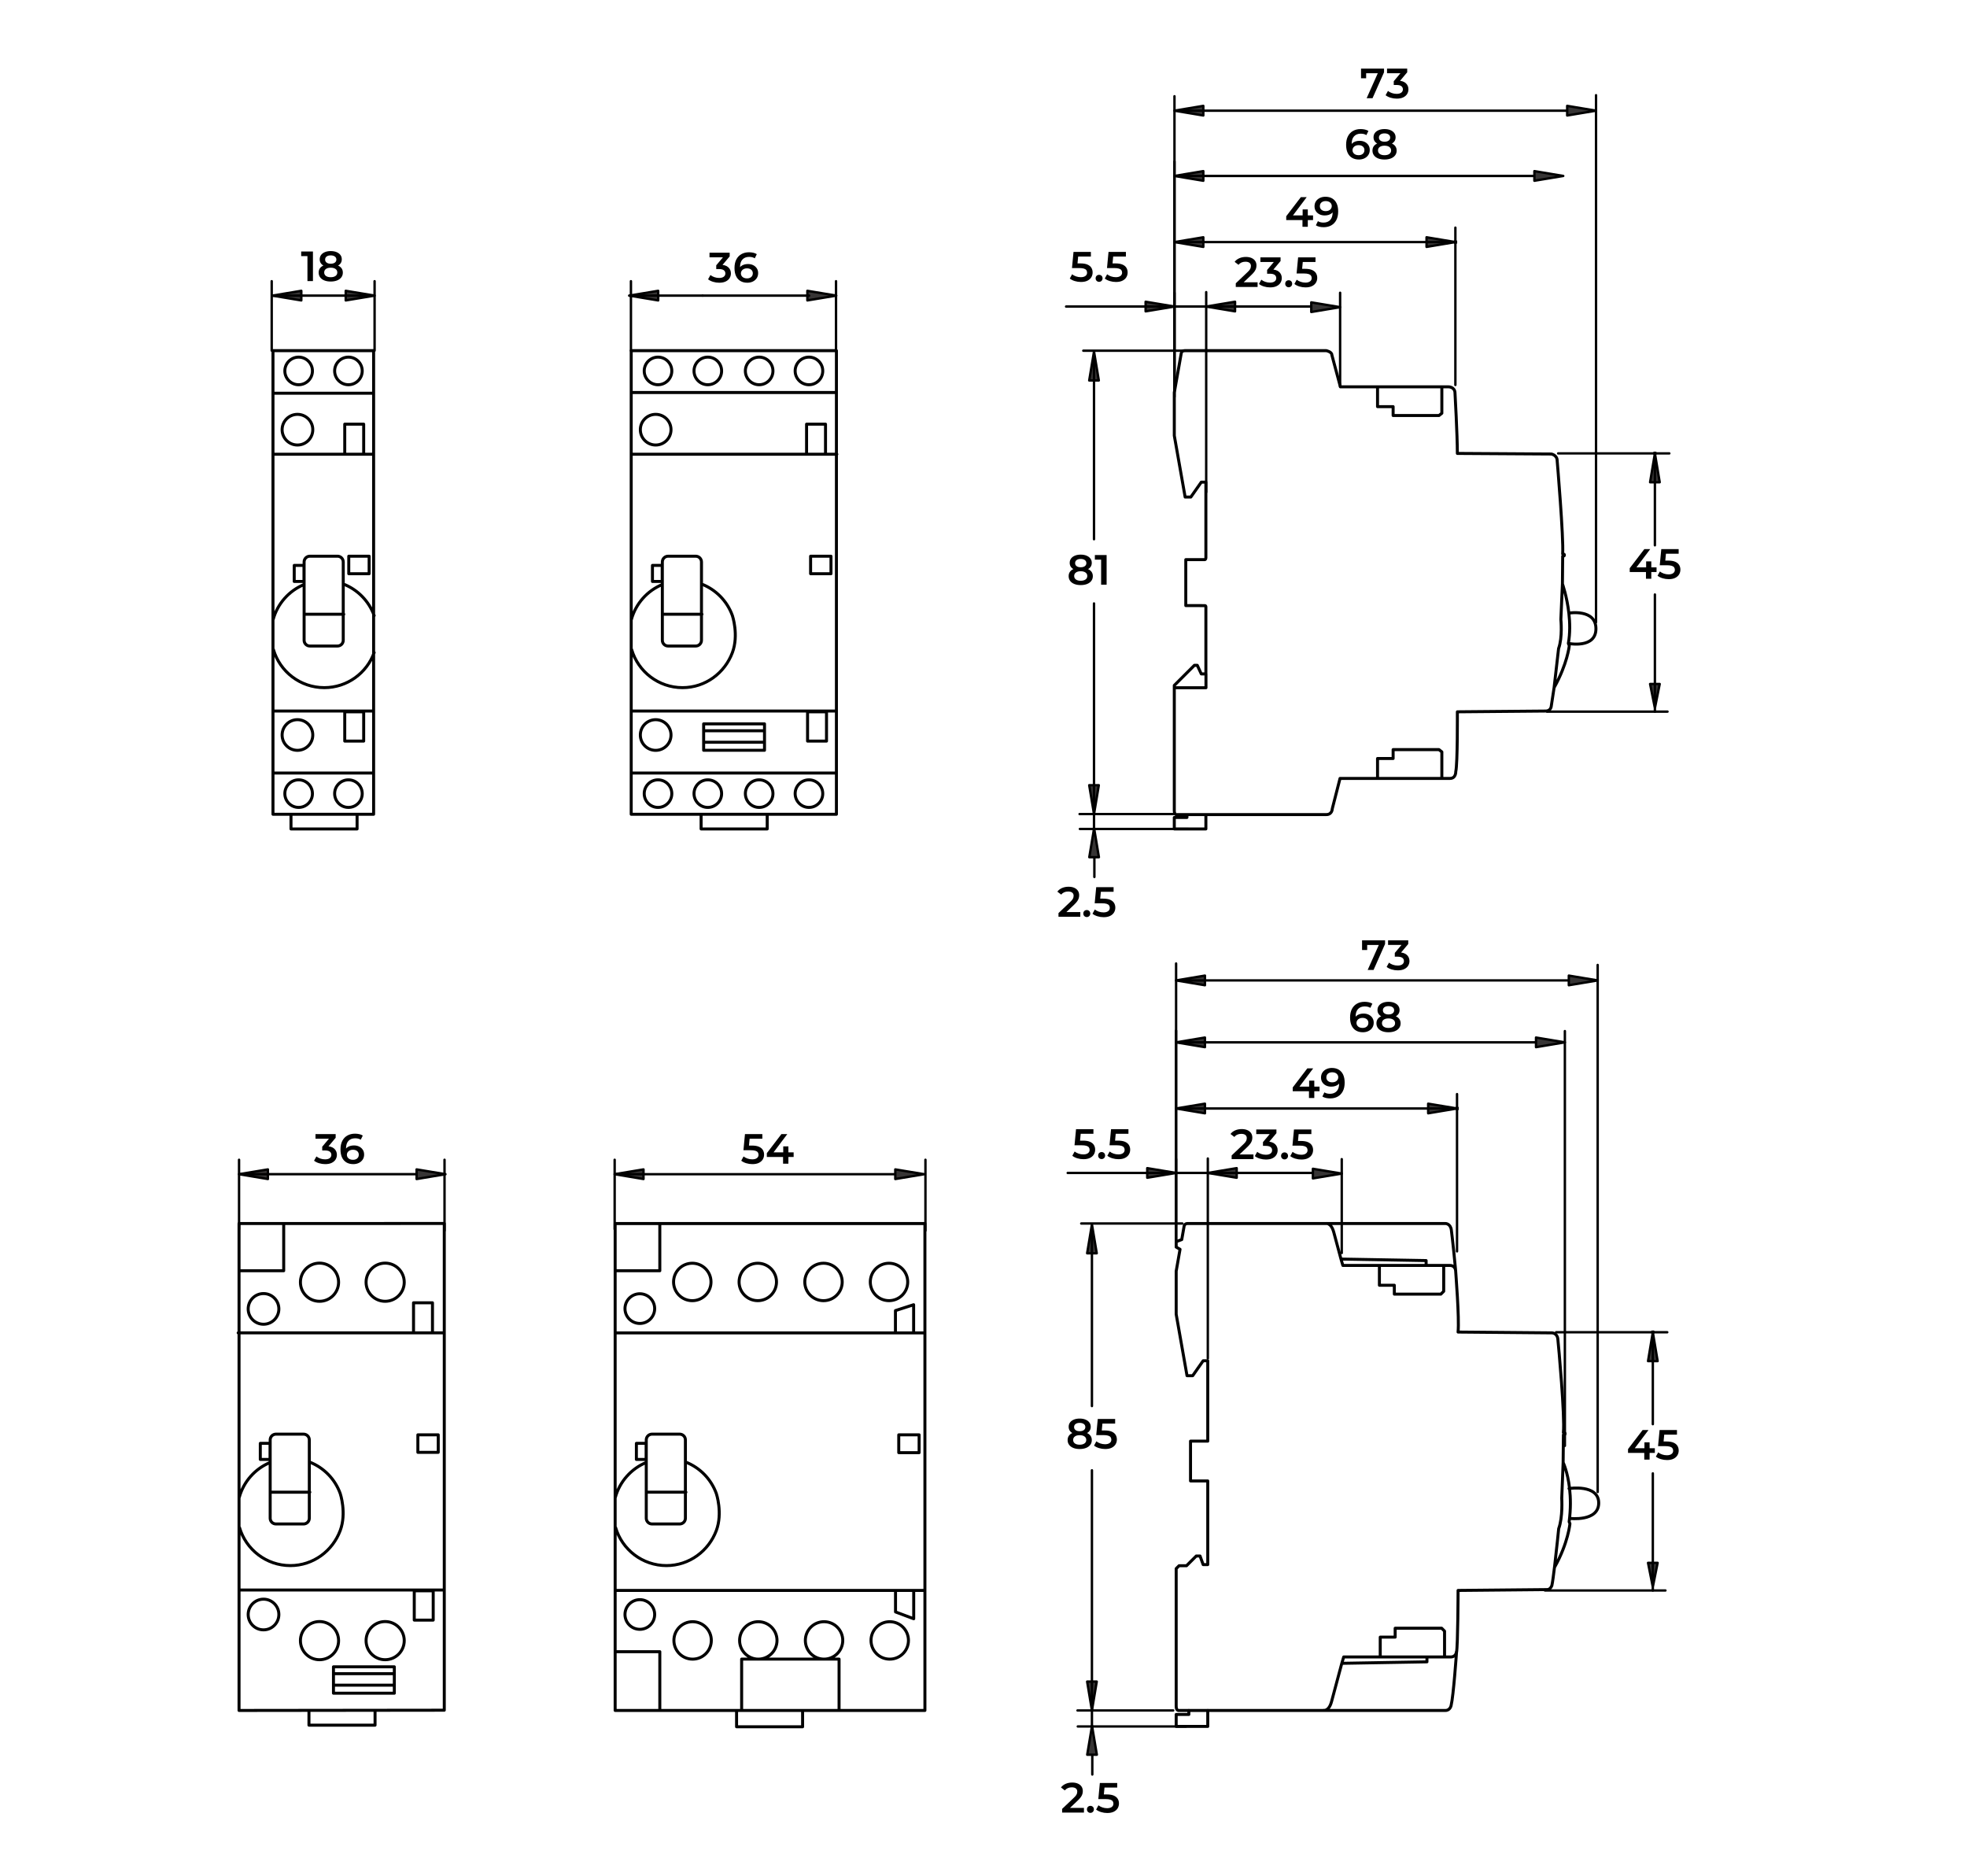 <svg width="755" height="720" viewBox="0 0 755 720" fill="none" xmlns="http://www.w3.org/2000/svg">
<g clip-path="url(#clip0_1277_6696)">
<path d="M91.755 450.629H163.412M170.624 472.279V445.094M91.755 471.754V445.094" stroke="black" stroke-width="0.92" stroke-linecap="round" stroke-linejoin="round"/>
<path d="M91.755 450.634L102.825 448.793V452.48L91.755 450.634Z" fill="#373535"/>
<path d="M91.755 450.634H102.825M91.755 450.634L102.825 448.793V452.48L91.755 450.634Z" stroke="black" stroke-width="0.92" stroke-linecap="round" stroke-linejoin="round"/>
<path d="M170.98 450.634L159.907 452.48V448.793L170.98 450.634Z" fill="#373535"/>
<path d="M170.98 450.634L159.907 452.48V448.793L170.98 450.634Z" stroke="black" stroke-width="0.92" stroke-linecap="round" stroke-linejoin="round"/>
<path d="M108.893 469.563V487.682H91.754M170.527 610.218H91.751M91.413 511.526H170.342M103.703 572.672H118.923M118.726 561.068C124.235 563.18 128.59 567.62 130.589 573.182C130.589 573.182 133.116 580.633 130.589 587.385C127.667 595.188 120.265 600.842 111.448 600.842C102.213 600.842 94.411 594.68 91.933 586.246M91.837 574.664C93.509 568.572 97.942 563.635 103.703 561.253M127.997 642.33H151.355M127.997 646.732H151.355M118.588 656.453V662.084H143.958V656.453M129.96 492.089C129.96 496.129 126.681 499.408 122.636 499.408C118.59 499.408 115.312 496.129 115.312 492.089C115.312 488.044 118.59 484.76 122.636 484.76C126.681 484.76 129.96 488.044 129.96 492.089ZM155.161 492.089C155.161 496.129 151.88 499.408 147.837 499.408C143.792 499.408 140.513 496.129 140.513 492.089C140.513 488.044 143.792 484.76 147.837 484.76C151.88 484.76 155.161 488.044 155.161 492.089ZM129.96 629.637C129.96 633.688 126.681 636.964 122.636 636.964C118.59 636.964 115.312 633.688 115.312 629.637C115.312 625.594 118.59 622.318 122.636 622.318C126.681 622.318 129.96 625.594 129.96 629.637ZM155.161 629.637C155.161 633.688 151.88 636.964 147.837 636.964C143.792 636.964 140.513 633.688 140.513 629.637C140.513 625.594 143.792 622.318 147.837 622.318C151.88 622.318 155.161 625.594 155.161 629.637ZM166.279 621.759H159.007V610.519H166.279V621.759ZM107.036 619.614C107.036 622.861 104.4 625.5 101.15 625.5C97.897 625.5 95.261 622.861 95.261 619.614C95.261 616.362 97.897 613.725 101.15 613.725C104.4 613.725 107.036 616.362 107.036 619.614ZM107.036 502.333C107.036 505.585 104.4 508.217 101.15 508.217C97.897 508.217 95.261 505.585 95.261 502.333C95.261 499.083 97.897 496.447 101.15 496.447C104.4 496.447 107.036 499.083 107.036 502.333ZM165.998 499.977H158.726V511.526H165.998V499.977ZM168.213 557.376H160.392V550.656H168.213V557.376ZM103.651 560.093H99.91V553.924H103.651V560.093ZM118.726 582.661C118.726 583.88 117.738 584.868 116.523 584.868H105.908C104.688 584.868 103.703 583.88 103.703 582.661V552.603C103.703 551.389 104.688 550.396 105.908 550.396H116.523C117.738 550.396 118.726 551.389 118.726 552.603V582.661ZM151.355 649.818H127.997V639.686H151.355V649.818ZM170.527 469.545L91.751 469.563V656.435L170.527 656.341V469.545Z" stroke="black" stroke-width="1.149" stroke-linecap="round" stroke-linejoin="round"/>
<path d="M462.498 376.264H611.257M613.241 572.591V370.328" stroke="black" stroke-width="0.92" stroke-linecap="round" stroke-linejoin="round"/>
<path d="M451.424 376.265L462.497 374.414V378.111L451.424 376.265Z" fill="#373535"/>
<path d="M451.424 376.265H462.497M451.424 376.265L462.497 374.414V378.111L451.424 376.265Z" stroke="black" stroke-width="0.92" stroke-linecap="round" stroke-linejoin="round"/>
<path d="M613.24 376.265L602.162 378.111V374.414L613.24 376.265Z" fill="#373535"/>
<path d="M451.425 450.148H504.183M515.009 480.877V444.857M451.417 476.382V444.857M613.241 376.265L602.162 378.111V374.414L613.241 376.265Z" stroke="black" stroke-width="0.92" stroke-linecap="round" stroke-linejoin="round"/>
<path d="M515.009 450.392L503.933 452.237V448.551L515.009 450.392Z" fill="#373535"/>
<path d="M440.351 450.15H409.82M463.602 521.362V444.609M515.009 450.392L503.933 452.238V448.551L515.009 450.392Z" stroke="black" stroke-width="0.92" stroke-linecap="round" stroke-linejoin="round"/>
<path d="M463.604 450.149L474.679 448.309V451.99L463.604 450.149Z" fill="#373535"/>
<path d="M463.604 450.149H474.679M463.604 450.149L474.679 448.309V451.99L463.604 450.149Z" stroke="black" stroke-width="0.92" stroke-linecap="round" stroke-linejoin="round"/>
<path d="M451.424 450.149L440.351 451.99V448.309L451.424 450.149Z" fill="#373535"/>
<path d="M419.12 564.269V669.986M419.12 480.982V539.619M451.424 450.149H440.351M451.424 450.149L440.351 451.99V448.309L451.424 450.149Z" stroke="black" stroke-width="0.92" stroke-linecap="round" stroke-linejoin="round"/>
<path d="M419.12 469.902L420.966 480.981H417.282L419.12 469.902Z" fill="#373535"/>
<path d="M419.12 469.902V480.981M419.12 469.902L420.966 480.981H417.282L419.12 469.902Z" stroke="black" stroke-width="0.92" stroke-linecap="round" stroke-linejoin="round"/>
<path d="M419.12 656.433L417.282 645.359H420.966L419.12 656.433Z" fill="#373535"/>
<path d="M419.26 673.418V681.015M419.12 656.433V645.359M419.12 656.433L417.282 645.359H420.966L419.12 656.433Z" stroke="black" stroke-width="0.92" stroke-linecap="round" stroke-linejoin="round"/>
<path d="M419.16 662.344L421.006 673.417H417.312L419.16 662.344Z" fill="#373535"/>
<path d="M462.491 425.411H548.18M600.65 554.888V395.701M559.254 480.246V419.881M453.833 469.555H415.008M419.16 662.344L421.006 673.418H417.312L419.16 662.344Z" stroke="black" stroke-width="0.92" stroke-linecap="round" stroke-linejoin="round"/>
<path d="M451.424 425.411L462.497 423.57V427.257L451.424 425.411Z" fill="#373535"/>
<path d="M451.424 425.411H462.497M451.424 425.411L462.497 423.57V427.257L451.424 425.411Z" stroke="black" stroke-width="0.92" stroke-linecap="round" stroke-linejoin="round"/>
<path d="M559.252 425.411L548.182 427.257V423.57L559.252 425.411Z" fill="#373535"/>
<path d="M462.492 400.029H598.678M451.424 475.89V369.766M559.499 425.657L559.002 425.168M559.499 425.168L559.002 425.657M559.252 425.41H548.181M559.252 425.41L548.181 427.256V423.569L559.252 425.41Z" stroke="black" stroke-width="0.92" stroke-linecap="round" stroke-linejoin="round"/>
<path d="M451.424 400.03L462.497 398.184V401.876L451.424 400.03Z" fill="#373535"/>
<path d="M451.424 400.03H462.497M451.424 400.03L462.497 398.184V401.875L451.424 400.03Z" stroke="black" stroke-width="0.92" stroke-linecap="round" stroke-linejoin="round"/>
<path d="M600.649 400.03L589.573 401.876V398.184L600.649 400.03Z" fill="#373535"/>
<path d="M634.41 603.382V565.451M634.41 546.568V522.367M592.992 610.391H639.251M450.31 656.436H413.585M451.423 476.382V395.539M600.649 400.029L589.573 401.875V398.183L600.649 400.029Z" stroke="black" stroke-width="0.92" stroke-linecap="round" stroke-linejoin="round"/>
<path d="M634.408 609.034L632.57 599.789H636.252L634.408 609.034Z" fill="#373535"/>
<path d="M634.408 610.397V600.015M634.408 609.034L632.57 599.789H636.252L634.408 609.034Z" stroke="black" stroke-width="0.92" stroke-linecap="round" stroke-linejoin="round"/>
<path d="M634.408 511.289L636.252 522.367H632.57L634.408 511.289Z" fill="#373535"/>
<path d="M455.236 662.58H413.691M597.276 511.288H639.947M235.927 471.748V445.094M355.216 472.274V445.094M235.927 450.634H345.726M634.162 511.049L634.656 511.535M634.162 511.535L634.656 511.049M634.409 511.288V522.367M634.409 511.288L636.252 522.367H632.571L634.409 511.288Z" stroke="black" stroke-width="0.92" stroke-linecap="round" stroke-linejoin="round"/>
<path d="M235.926 450.634L246.997 448.793V452.48L235.926 450.634Z" fill="#373535"/>
<path d="M235.926 450.634H246.997M235.926 450.634L246.997 448.793V452.48L235.926 450.634Z" stroke="black" stroke-width="0.92" stroke-linecap="round" stroke-linejoin="round"/>
<path d="M354.715 450.634L343.642 452.48V448.793L354.715 450.634Z" fill="#373535"/>
<path d="M354.715 450.634L343.642 452.48V448.793L354.715 450.634Z" stroke="black" stroke-width="0.92" stroke-linecap="round" stroke-linejoin="round"/>
<path d="M508.91 469.562C508.91 469.562 510.922 469.055 511.967 472.981C513.025 476.905 514.715 483.204 514.715 483.204M514.715 483.204L547.394 483.779V485.651M514.715 483.204L515.435 485.651H556.528C556.528 485.651 558.483 485.524 558.727 487.684M529.462 485.651V493.253H535.192V496.667H553.044L554.144 495.567V485.651M558.727 487.684C558.727 487.146 557.438 474.635 557.079 472.079C556.73 469.523 554.809 469.562 554.809 469.562H455.798C454.737 469.562 454.521 470.47 454.521 470.47L453.596 475.724L451.458 476.507V478.6L452.938 479.455L451.458 487.856V504.378L455.616 527.957H457.8L461.811 522.235H463.577V553.081H456.962V568.348H463.577V600.46H461.811L460.613 597.155H459.167L455.421 600.899H452.561L451.458 602.001V654.731C451.458 656.735 452.561 656.434 452.561 656.434H554.809C556.642 656.434 556.99 654.52 556.99 654.52C557.903 650.883 559.044 634.313 559.044 634.313C559.611 631.391 559.655 610.373 559.655 610.373C559.655 610.373 592.568 610.051 593.858 610.051C595.155 610.051 595.662 608.475 595.662 608.475C595.935 607.279 596.33 604.318 596.731 600.943C597.492 594.545 598.275 586.685 598.275 586.685C599.91 582.223 599.45 575.011 599.45 575.011L599.983 561.257M558.727 487.684C558.727 488.217 560.188 505.881 559.655 511.214L595.727 511.526C595.727 511.526 597.677 511.57 597.942 513.827C598.202 516.086 600.719 543.924 600.079 549.779C600.079 549.779 600.74 549.747 600.74 550.215C600.74 550.683 600.087 550.655 600.087 550.655L599.983 561.257M508.054 656.384C508.054 656.384 510.061 656.902 511.109 652.976C512.167 649.053 515.03 638.343 515.03 638.343M515.03 638.343L547.711 637.774V635.899M515.03 638.343L515.763 635.899H556.845C556.845 635.899 558.8 636.029 559.039 633.869M529.782 635.899V628.295H535.51V624.878H553.366L554.466 625.986V635.899M602.232 571.265C602.232 571.265 613.636 569.481 613.636 576.813C613.636 584.137 602.44 582.723 602.44 582.723M599.983 561.257C599.983 561.257 601.72 564.866 602.451 571.226M602.451 571.231C602.854 574.715 602.947 579.026 602.289 584.028L602.594 584.74C602.594 584.74 601.915 592.166 596.801 601.292M248.059 572.671H263.279M263.082 561.068C268.588 563.179 272.943 567.622 274.948 573.183C274.948 573.183 277.472 580.632 274.948 587.384C272.025 595.189 264.623 600.842 255.807 600.842C246.572 600.842 238.764 594.682 236.294 586.248M236.19 574.663C237.867 568.574 242.3 563.634 248.059 561.255M456.315 656.392V657.976H451.458V662.565H463.577V656.392M284.664 655.927V636.724H322.061V656.434M308.061 656.431V662.705H282.722V656.431M236.112 633.882H253.259V656.431M350.713 610.373V621.241L343.732 618.625V610.373M343.701 511.505V502.974L350.682 500.725V511.505M236.112 511.531H355.013M236.112 610.373H355.013M253.259 469.568V487.684H236.112M248.007 560.095H244.266V553.926H248.007V560.095ZM263.082 582.66C263.082 583.882 262.096 584.868 260.882 584.868H250.264C249.044 584.868 248.059 583.882 248.059 582.66V552.605C248.059 551.388 249.044 550.395 250.264 550.395H260.882C262.096 550.395 263.082 551.388 263.082 552.605V582.66ZM352.79 557.495H344.972V550.66H352.79V557.495ZM251.283 619.608C251.283 616.462 248.732 613.912 245.589 613.912C242.441 613.912 239.89 616.462 239.89 619.608C239.89 622.757 242.441 625.299 245.589 625.299C248.732 625.299 251.283 622.757 251.283 619.608ZM323.476 629.556C323.476 625.588 320.26 622.372 316.297 622.372C312.327 622.372 309.119 625.588 309.119 629.556C309.119 633.52 312.327 636.737 316.297 636.737C320.26 636.737 323.476 633.52 323.476 629.556ZM298.241 629.556C298.241 625.588 295.032 622.372 291.062 622.372C287.103 622.372 283.884 625.588 283.884 629.556C283.884 633.52 287.103 636.737 291.062 636.737C295.032 636.737 298.241 633.52 298.241 629.556ZM348.695 629.556C348.695 625.588 345.474 622.372 341.504 622.372C337.547 622.372 334.326 625.588 334.326 629.556C334.326 633.528 337.547 636.742 341.504 636.742C345.474 636.742 348.695 633.528 348.695 629.556ZM273.029 629.556C273.029 625.588 269.81 622.372 265.848 622.372C261.878 622.372 258.667 625.588 258.667 629.556C258.667 633.528 261.878 636.742 265.848 636.742C269.81 636.742 273.029 633.528 273.029 629.556ZM348.409 491.987C348.409 488.017 345.196 484.806 341.226 484.806C337.263 484.806 334.052 488.017 334.052 491.987C334.052 495.949 337.263 499.163 341.226 499.163C345.196 499.163 348.409 495.949 348.409 491.987ZM323.268 491.987C323.268 488.017 320.049 484.801 316.087 484.801C312.119 484.801 308.906 488.017 308.906 491.987C308.906 495.954 312.119 499.171 316.087 499.171C320.049 499.171 323.268 495.954 323.268 491.987ZM298.043 491.987C298.043 488.017 294.827 484.806 290.859 484.806C286.897 484.806 283.684 488.017 283.684 491.987C283.684 495.949 286.897 499.163 290.859 499.163C294.827 499.163 298.043 495.949 298.043 491.987ZM272.909 491.987C272.909 488.017 269.686 484.801 265.721 484.801C261.75 484.801 258.537 488.017 258.537 491.987C258.537 495.954 261.75 499.171 265.721 499.171C269.686 499.171 272.909 495.954 272.909 491.987ZM251.283 502.215C251.283 505.361 248.732 507.909 245.589 507.909C242.441 507.909 239.89 505.361 239.89 502.215C239.89 499.069 242.441 496.519 245.589 496.519C248.732 496.519 251.283 499.069 251.283 502.215ZM355.013 656.434H236.115V469.57H355.013V656.434Z" stroke="black" stroke-width="1.149" stroke-linecap="round" stroke-linejoin="round"/>
<path d="M124.814 446.768C124.013 446.768 123.231 446.651 122.468 446.419C121.705 446.187 121.064 445.864 120.544 445.453L121.454 443.813C121.865 444.149 122.363 444.42 122.947 444.625C123.531 444.831 124.143 444.934 124.781 444.934C125.539 444.934 126.129 444.779 126.551 444.471C126.973 444.162 127.184 443.743 127.184 443.213C127.184 442.693 126.989 442.282 126.6 441.979C126.21 441.676 125.582 441.524 124.716 441.524H123.678V440.08L126.924 436.217L127.2 437.012H121.097V435.242H128.84V436.654L125.593 440.519L124.489 439.869H125.122C126.519 439.869 127.565 440.18 128.263 440.802C128.961 441.425 129.311 442.223 129.311 443.196C129.311 443.835 129.148 444.425 128.823 444.966C128.499 445.507 128.003 445.942 127.338 446.272C126.672 446.603 125.831 446.768 124.814 446.768Z" fill="black"/>
<path d="M135.608 446.768C134.58 446.768 133.698 446.549 132.962 446.11C132.227 445.672 131.664 445.036 131.274 444.203C130.885 443.37 130.69 442.342 130.69 441.119C130.69 439.82 130.925 438.722 131.396 437.823C131.867 436.925 132.521 436.243 133.36 435.778C134.199 435.312 135.165 435.08 136.258 435.08C136.831 435.08 137.38 435.14 137.905 435.259C138.43 435.378 138.876 435.562 139.245 435.811L138.465 437.401C138.151 437.196 137.813 437.053 137.451 436.971C137.088 436.89 136.707 436.85 136.307 436.85C135.235 436.85 134.385 437.18 133.758 437.84C133.13 438.5 132.816 439.474 132.816 440.762C132.816 440.967 132.822 441.208 132.833 441.484C132.843 441.76 132.881 442.039 132.946 442.32L132.297 441.605C132.492 441.162 132.76 440.791 133.101 440.494C133.441 440.196 133.847 439.972 134.318 439.82C134.789 439.669 135.3 439.593 135.852 439.593C136.599 439.593 137.264 439.736 137.849 440.023C138.433 440.31 138.898 440.716 139.245 441.24C139.591 441.766 139.764 442.38 139.764 443.083C139.764 443.83 139.58 444.479 139.212 445.031C138.844 445.583 138.346 446.011 137.719 446.313C137.091 446.616 136.388 446.768 135.608 446.768ZM135.495 445.112C135.928 445.112 136.312 445.033 136.647 444.877C136.983 444.72 137.245 444.495 137.435 444.203C137.624 443.911 137.719 443.57 137.719 443.181C137.719 442.585 137.513 442.114 137.102 441.768C136.69 441.422 136.139 441.249 135.446 441.249C134.992 441.249 134.594 441.332 134.253 441.5C133.912 441.668 133.642 441.897 133.441 442.19C133.241 442.482 133.141 442.817 133.141 443.196C133.141 443.543 133.233 443.862 133.417 444.154C133.601 444.446 133.869 444.68 134.221 444.853C134.572 445.025 134.997 445.112 135.495 445.112Z" fill="black"/>
<path d="M524.963 372.236L529.654 361.718L530.206 362.659H523.762L524.769 361.636V364.591H522.804V360.873H531.635V362.285L527.22 372.236H524.963Z" fill="black"/>
<path d="M536.504 372.398C535.703 372.398 534.922 372.282 534.158 372.05C533.396 371.817 532.755 371.495 532.235 371.084L533.144 369.444C533.556 369.78 534.053 370.051 534.638 370.256C535.222 370.462 535.833 370.564 536.472 370.564C537.229 370.564 537.819 370.41 538.241 370.102C538.663 369.793 538.874 369.374 538.874 368.844C538.874 368.324 538.68 367.913 538.29 367.61C537.9 367.307 537.272 367.155 536.407 367.155H535.368V365.711L538.614 361.848L538.891 362.643H532.787V360.873H540.53V362.285L537.283 366.149L536.18 365.5H536.812C538.209 365.5 539.256 365.811 539.954 366.433C540.651 367.056 541.001 367.854 541.001 368.827C541.001 369.466 540.839 370.056 540.514 370.597C540.189 371.138 539.694 371.573 539.028 371.903C538.363 372.233 537.521 372.398 536.504 372.398Z" fill="black"/>
<path d="M472.745 444.842V443.43L477.258 439.144C477.637 438.787 477.918 438.473 478.102 438.202C478.286 437.932 478.407 437.681 478.467 437.447C478.526 437.215 478.557 436.996 478.557 436.79C478.557 436.271 478.378 435.868 478.021 435.581C477.663 435.294 477.139 435.15 476.446 435.15C475.895 435.15 475.394 435.248 474.944 435.442C474.495 435.638 474.108 435.936 473.784 436.336L472.307 435.199C472.75 434.604 473.348 434.142 474.101 433.812C474.853 433.481 475.693 433.316 476.625 433.316C477.447 433.316 478.164 433.449 478.775 433.714C479.387 433.979 479.857 434.355 480.188 434.842C480.518 435.329 480.683 435.908 480.683 436.579C480.683 436.947 480.634 437.312 480.537 437.675C480.439 438.038 480.255 438.419 479.984 438.819C479.714 439.22 479.319 439.669 478.8 440.167L474.92 443.852L474.481 443.057H481.121V444.842H472.745Z" fill="black"/>
<path d="M485.909 445.004C485.108 445.004 484.327 444.888 483.563 444.655C482.801 444.423 482.16 444.101 481.641 443.689L482.549 442.05C482.961 442.386 483.458 442.656 484.043 442.861C484.627 443.067 485.238 443.17 485.877 443.17C486.635 443.17 487.225 443.016 487.646 442.707C488.068 442.398 488.279 441.979 488.279 441.449C488.279 440.93 488.085 440.519 487.695 440.216C487.306 439.912 486.678 439.761 485.812 439.761H484.773V438.316L488.02 434.453L488.296 435.248H482.192V433.479H489.936V434.891L486.688 438.755L485.585 438.105H486.218C487.614 438.105 488.661 438.416 489.359 439.038C490.057 439.661 490.406 440.459 490.406 441.433C490.406 442.071 490.244 442.661 489.919 443.202C489.595 443.743 489.1 444.179 488.434 444.509C487.769 444.839 486.927 445.004 485.909 445.004Z" fill="black"/>
<path d="M493.052 444.956C492.684 444.956 492.37 444.829 492.11 444.575C491.851 444.32 491.721 443.999 491.721 443.609C491.721 443.198 491.851 442.87 492.11 442.627C492.37 442.384 492.684 442.262 493.052 442.262C493.42 442.262 493.733 442.384 493.993 442.627C494.253 442.87 494.383 443.198 494.383 443.609C494.383 443.999 494.253 444.32 493.993 444.575C493.733 444.829 493.42 444.956 493.052 444.956Z" fill="black"/>
<path d="M499.513 445.004C498.712 445.004 497.93 444.888 497.167 444.655C496.404 444.423 495.763 444.101 495.243 443.689L496.136 442.05C496.547 442.386 497.048 442.656 497.638 442.861C498.228 443.067 498.842 443.17 499.48 443.17C500.227 443.17 500.813 443.013 501.241 442.699C501.669 442.386 501.883 441.963 501.883 441.433C501.883 441.076 501.793 440.762 501.614 440.491C501.437 440.221 501.122 440.016 500.673 439.874C500.224 439.734 499.61 439.663 498.831 439.663H496.087L496.672 433.479H503.344V435.248H497.451L498.555 434.241L498.116 438.868L497.013 437.878H499.302C500.427 437.878 501.333 438.026 502.021 438.324C502.708 438.622 503.211 439.033 503.53 439.558C503.85 440.083 504.009 440.681 504.009 441.352C504.009 442.012 503.847 442.618 503.522 443.17C503.197 443.722 502.702 444.166 502.037 444.501C501.371 444.837 500.529 445.004 499.513 445.004Z" fill="black"/>
<path d="M415.862 444.875C415.062 444.875 414.279 444.759 413.517 444.526C412.754 444.294 412.112 443.972 411.593 443.561L412.485 441.921C412.896 442.257 413.397 442.527 413.987 442.732C414.577 442.938 415.191 443.041 415.83 443.041C416.576 443.041 417.163 442.884 417.591 442.57C418.019 442.257 418.232 441.834 418.232 441.304C418.232 440.947 418.143 440.633 417.964 440.362C417.786 440.092 417.472 439.887 417.022 439.745C416.573 439.605 415.96 439.534 415.181 439.534H412.437L413.021 433.35H419.693V435.119H413.801L414.904 434.112L414.466 438.739L413.362 437.749H415.651C416.776 437.749 417.683 437.897 418.37 438.195C419.058 438.493 419.561 438.904 419.88 439.429C420.199 439.954 420.358 440.552 420.358 441.223C420.358 441.883 420.196 442.489 419.872 443.041C419.547 443.593 419.052 444.037 418.387 444.372C417.721 444.708 416.879 444.875 415.862 444.875Z" fill="black"/>
<path d="M422.843 444.827C422.475 444.827 422.161 444.7 421.901 444.446C421.642 444.191 421.512 443.87 421.512 443.48C421.512 443.069 421.642 442.741 421.901 442.498C422.161 442.255 422.475 442.133 422.843 442.133C423.211 442.133 423.524 442.255 423.784 442.498C424.044 442.741 424.174 443.069 424.174 443.48C424.174 443.87 424.044 444.191 423.784 444.446C423.524 444.7 423.211 444.827 422.843 444.827Z" fill="black"/>
<path d="M429.303 444.875C428.502 444.875 427.72 444.759 426.957 444.526C426.194 444.294 425.553 443.972 425.033 443.561L425.926 441.921C426.337 442.257 426.838 442.527 427.428 442.732C428.018 442.938 428.632 443.041 429.271 443.041C430.017 443.041 430.604 442.884 431.031 442.57C431.459 442.257 431.673 441.834 431.673 441.304C431.673 440.947 431.583 440.633 431.404 440.362C431.227 440.092 430.912 439.887 430.463 439.745C430.014 439.605 429.4 439.534 428.621 439.534H425.877L426.462 433.35H433.134V435.119H427.241L428.345 434.112L427.906 438.739L426.803 437.749H429.092C430.217 437.749 431.123 437.897 431.811 438.195C432.498 438.493 433.001 438.904 433.32 439.429C433.64 439.954 433.799 440.552 433.799 441.223C433.799 441.883 433.637 442.489 433.312 443.041C432.987 443.593 432.492 444.037 431.827 444.372C431.161 444.708 430.319 444.875 429.303 444.875Z" fill="black"/>
<path d="M407.677 695.627V694.215L412.189 689.929C412.568 689.572 412.85 689.258 413.033 688.987C413.218 688.717 413.339 688.466 413.398 688.232C413.458 688 413.488 687.781 413.488 687.575C413.488 687.056 413.31 686.653 412.952 686.366C412.595 686.079 412.07 685.936 411.378 685.936C410.826 685.936 410.325 686.033 409.876 686.228C409.427 686.423 409.04 686.721 408.716 687.121L407.238 685.984C407.682 685.39 408.279 684.927 409.032 684.597C409.784 684.267 410.625 684.102 411.557 684.102C412.379 684.102 413.096 684.234 413.707 684.499C414.318 684.765 414.789 685.141 415.119 685.627C415.449 686.114 415.614 686.693 415.614 687.364C415.614 687.732 415.565 688.098 415.469 688.46C415.371 688.823 415.187 689.204 414.916 689.604C414.646 690.005 414.251 690.454 413.731 690.952L409.852 694.637L409.413 693.842H416.053V695.627H407.677Z" fill="black"/>
<path d="M418.536 695.741C418.168 695.741 417.854 695.614 417.595 695.36C417.335 695.105 417.205 694.784 417.205 694.395C417.205 693.983 417.335 693.655 417.595 693.412C417.854 693.169 418.168 693.047 418.536 693.047C418.904 693.047 419.218 693.169 419.478 693.412C419.737 693.655 419.867 693.983 419.867 694.395C419.867 694.784 419.737 695.105 419.478 695.36C419.218 695.614 418.904 695.741 418.536 695.741Z" fill="black"/>
<path d="M424.997 695.789C424.196 695.789 423.414 695.673 422.651 695.44C421.889 695.208 421.247 694.886 420.728 694.475L421.62 692.835C422.031 693.171 422.532 693.441 423.122 693.646C423.712 693.853 424.326 693.955 424.965 693.955C425.711 693.955 426.298 693.798 426.726 693.484C427.153 693.171 427.367 692.748 427.367 692.218C427.367 691.861 427.277 691.547 427.099 691.276C426.921 691.006 426.606 690.801 426.157 690.659C425.708 690.52 425.095 690.448 424.315 690.448H421.571L422.156 684.264H428.828V686.033H422.936L424.039 685.026L423.601 689.653L422.497 688.663H424.786C425.911 688.663 426.817 688.812 427.505 689.109C428.192 689.407 428.695 689.818 429.015 690.343C429.334 690.868 429.493 691.466 429.493 692.137C429.493 692.797 429.331 693.403 429.007 693.955C428.682 694.507 428.187 694.951 427.521 695.286C426.855 695.622 426.014 695.789 424.997 695.789Z" fill="black"/>
<path d="M496.191 418.802V417.341L501.792 410.02H504.049L498.529 417.341L497.474 417.017H506.483V418.802H496.191ZM502.425 421.383V418.802L502.49 417.017V414.728H504.471V421.383H502.425Z" fill="black"/>
<path d="M510.558 421.545C509.984 421.545 509.438 421.485 508.919 421.366C508.399 421.248 507.95 421.063 507.571 420.814L508.351 419.224C508.664 419.43 509.005 419.573 509.373 419.654C509.741 419.735 510.12 419.775 510.51 419.775C511.581 419.775 512.43 419.445 513.058 418.785C513.686 418.126 513.999 417.151 513.999 415.863C513.999 415.658 513.994 415.417 513.983 415.142C513.973 414.865 513.935 414.587 513.869 414.306L514.519 415.02C514.335 415.463 514.069 415.834 513.724 416.132C513.377 416.429 512.971 416.653 512.506 416.805C512.041 416.957 511.526 417.032 510.964 417.032C510.228 417.032 509.565 416.889 508.976 416.603C508.386 416.315 507.917 415.91 507.571 415.385C507.225 414.86 507.052 414.246 507.052 413.542C507.052 412.785 507.235 412.133 507.604 411.586C507.972 411.04 508.472 410.615 509.105 410.312C509.738 410.009 510.438 409.857 511.207 409.857C512.246 409.857 513.131 410.076 513.861 410.515C514.592 410.953 515.152 411.589 515.542 412.422C515.932 413.256 516.126 414.283 516.126 415.507C516.126 416.805 515.891 417.903 515.42 418.802C514.949 419.7 514.297 420.382 513.464 420.847C512.63 421.312 511.662 421.545 510.558 421.545ZM511.37 415.377C511.824 415.377 512.225 415.293 512.571 415.125C512.917 414.957 513.188 414.725 513.383 414.427C513.577 414.13 513.675 413.797 513.675 413.429C513.675 413.071 513.583 412.75 513.398 412.463C513.215 412.176 512.949 411.946 512.604 411.772C512.257 411.6 511.829 411.513 511.321 411.513C510.888 411.513 510.504 411.592 510.168 411.748C509.833 411.905 509.57 412.127 509.381 412.414C509.191 412.701 509.097 413.045 509.097 413.445C509.097 414.04 509.303 414.511 509.714 414.857C510.125 415.203 510.677 415.377 511.37 415.377Z" fill="black"/>
<path d="M523.124 396.158C522.096 396.158 521.214 395.939 520.479 395.501C519.742 395.062 519.18 394.427 518.79 393.594C518.4 392.761 518.205 391.732 518.205 390.51C518.205 389.211 518.44 388.112 518.911 387.214C519.383 386.315 520.037 385.634 520.876 385.169C521.714 384.703 522.681 384.471 523.773 384.471C524.347 384.471 524.896 384.53 525.421 384.649C525.946 384.769 526.393 384.952 526.761 385.201L525.981 386.792C525.667 386.587 525.329 386.443 524.967 386.361C524.604 386.28 524.223 386.24 523.822 386.24C522.751 386.24 521.901 386.57 521.273 387.23C520.646 387.891 520.332 388.864 520.332 390.152C520.332 390.357 520.337 390.599 520.349 390.875C520.358 391.15 520.396 391.43 520.462 391.711L519.812 390.996C520.008 390.553 520.275 390.182 520.616 389.885C520.957 389.587 521.363 389.362 521.834 389.211C522.305 389.06 522.815 388.983 523.367 388.983C524.114 388.983 524.78 389.127 525.364 389.414C525.948 389.7 526.414 390.106 526.761 390.631C527.106 391.156 527.279 391.771 527.279 392.474C527.279 393.221 527.096 393.869 526.728 394.422C526.359 394.974 525.862 395.401 525.234 395.704C524.606 396.007 523.903 396.158 523.124 396.158ZM523.011 394.503C523.443 394.503 523.827 394.424 524.163 394.268C524.498 394.11 524.761 393.886 524.95 393.594C525.14 393.302 525.234 392.961 525.234 392.571C525.234 391.976 525.028 391.505 524.617 391.158C524.206 390.812 523.654 390.64 522.962 390.64C522.507 390.64 522.109 390.723 521.769 390.891C521.428 391.059 521.157 391.288 520.957 391.581C520.757 391.873 520.656 392.208 520.656 392.587C520.656 392.934 520.748 393.253 520.933 393.545C521.116 393.837 521.385 394.07 521.736 394.243C522.088 394.416 522.513 394.503 523.011 394.503Z" fill="black"/>
<path d="M532.944 396.158C532.003 396.158 531.186 396.018 530.493 395.736C529.801 395.455 529.265 395.058 528.887 394.543C528.508 394.029 528.318 393.426 528.318 392.733C528.318 392.041 528.502 391.456 528.87 390.98C529.238 390.504 529.769 390.142 530.461 389.893C531.153 389.644 531.981 389.52 532.944 389.52C533.908 389.52 534.738 389.644 535.437 389.893C536.135 390.142 536.67 390.507 537.044 390.988C537.417 391.47 537.604 392.052 537.604 392.733C537.604 393.426 537.411 394.029 537.027 394.543C536.643 395.058 536.102 395.455 535.404 395.736C534.706 396.018 533.886 396.158 532.944 396.158ZM532.944 390.623C532.068 390.623 531.315 390.507 530.688 390.274C530.061 390.041 529.576 389.7 529.235 389.251C528.895 388.803 528.724 388.264 528.724 387.636C528.724 386.986 528.899 386.427 529.252 385.956C529.604 385.485 530.099 385.12 530.737 384.86C531.375 384.601 532.111 384.471 532.944 384.471C533.789 384.471 534.53 384.601 535.169 384.86C535.807 385.12 536.305 385.485 536.662 385.956C537.02 386.427 537.197 386.986 537.197 387.636C537.197 388.264 537.027 388.803 536.687 389.251C536.346 389.7 535.855 390.041 535.218 390.274C534.579 390.507 533.821 390.623 532.944 390.623ZM532.944 394.503C533.724 394.503 534.341 394.34 534.795 394.016C535.25 393.691 535.477 393.242 535.477 392.668C535.477 392.105 535.25 391.662 534.795 391.337C534.341 391.013 533.724 390.851 532.944 390.851C532.165 390.851 531.554 391.013 531.11 391.337C530.666 391.662 530.444 392.105 530.444 392.668C530.444 393.242 530.666 393.691 531.11 394.016C531.554 394.34 532.165 394.503 532.944 394.503ZM532.944 389.324C533.615 389.324 534.146 389.181 534.535 388.895C534.925 388.607 535.12 388.221 535.12 387.733C535.12 387.225 534.92 386.83 534.52 386.549C534.119 386.268 533.594 386.126 532.944 386.126C532.295 386.126 531.776 386.268 531.387 386.549C530.997 386.83 530.802 387.225 530.802 387.733C530.802 388.221 530.994 388.607 531.378 388.895C531.763 389.181 532.284 389.324 532.944 389.324Z" fill="black"/>
<path d="M414.41 556.102C413.469 556.102 412.651 555.961 411.959 555.68C411.267 555.398 410.73 555.001 410.353 554.486C409.974 553.973 409.784 553.369 409.784 552.677C409.784 551.984 409.968 551.399 410.336 550.924C410.704 550.447 411.234 550.085 411.927 549.836C412.619 549.587 413.447 549.463 414.41 549.463C415.374 549.463 416.204 549.587 416.902 549.836C417.601 550.085 418.136 550.45 418.51 550.932C418.883 551.413 419.069 551.995 419.069 552.677C419.069 553.369 418.877 553.973 418.493 554.486C418.108 555.001 417.567 555.398 416.87 555.68C416.172 555.961 415.352 556.102 414.41 556.102ZM414.41 550.566C413.534 550.566 412.781 550.45 412.154 550.218C411.526 549.984 411.042 549.644 410.701 549.194C410.36 548.746 410.189 548.207 410.189 547.579C410.189 546.93 410.365 546.37 410.718 545.899C411.069 545.429 411.564 545.063 412.203 544.804C412.841 544.544 413.577 544.414 414.41 544.414C415.255 544.414 415.996 544.544 416.635 544.804C417.272 545.063 417.771 545.429 418.128 545.899C418.485 546.37 418.663 546.93 418.663 547.579C418.663 548.207 418.493 548.746 418.152 549.194C417.812 549.644 417.321 549.984 416.684 550.218C416.045 550.45 415.287 550.566 414.41 550.566ZM414.41 554.446C415.189 554.446 415.807 554.283 416.261 553.959C416.716 553.635 416.942 553.186 416.942 552.611C416.942 552.049 416.716 551.605 416.261 551.28C415.807 550.956 415.189 550.794 414.41 550.794C413.631 550.794 413.02 550.956 412.576 551.28C412.132 551.605 411.91 552.049 411.91 552.611C411.91 553.186 412.132 553.635 412.576 553.959C413.02 554.283 413.631 554.446 414.41 554.446ZM414.41 549.268C415.081 549.268 415.611 549.124 416.001 548.838C416.391 548.551 416.586 548.164 416.586 547.677C416.586 547.168 416.386 546.773 415.985 546.492C415.585 546.211 415.06 546.069 414.41 546.069C413.761 546.069 413.242 546.211 412.853 546.492C412.463 546.773 412.268 547.168 412.268 547.677C412.268 548.164 412.46 548.551 412.844 548.838C413.229 549.124 413.75 549.268 414.41 549.268Z" fill="black"/>
<path d="M424.199 556.102C423.398 556.102 422.616 555.985 421.854 555.753C421.091 555.521 420.449 555.198 419.93 554.787L420.822 553.147C421.233 553.483 421.734 553.754 422.324 553.959C422.914 554.165 423.528 554.268 424.167 554.268C424.913 554.268 425.5 554.11 425.928 553.797C426.355 553.483 426.569 553.061 426.569 552.53C426.569 552.174 426.479 551.859 426.301 551.589C426.123 551.318 425.809 551.113 425.359 550.972C424.91 550.832 424.297 550.761 423.518 550.761H420.773L421.358 544.576H428.03V546.346H422.138L423.241 545.339L422.803 549.966L421.699 548.976H423.988C425.113 548.976 426.02 549.124 426.707 549.422C427.395 549.72 427.897 550.131 428.217 550.655C428.536 551.181 428.695 551.778 428.695 552.449C428.695 553.109 428.533 553.716 428.209 554.268C427.884 554.819 427.389 555.264 426.724 555.599C426.058 555.935 425.216 556.102 424.199 556.102Z" fill="black"/>
<path d="M624.892 557.591V556.13L630.492 548.809H632.749L627.229 556.13L626.174 555.806H635.184V557.591H624.892ZM631.125 560.172V557.591L631.19 555.806V553.517H633.171V560.172H631.125Z" fill="black"/>
<path d="M639.843 560.334C639.042 560.334 638.26 560.218 637.497 559.985C636.734 559.753 636.093 559.431 635.573 559.02L636.466 557.38C636.877 557.716 637.378 557.986 637.968 558.191C638.558 558.397 639.172 558.5 639.811 558.5C640.557 558.5 641.144 558.343 641.571 558.029C641.999 557.716 642.213 557.293 642.213 556.763C642.213 556.406 642.123 556.092 641.944 555.821C641.767 555.551 641.452 555.346 641.003 555.204C640.554 555.064 639.94 554.993 639.161 554.993H636.417L637.002 548.809H643.674V550.578H637.781L638.885 549.571L638.446 554.198L637.343 553.208H639.632C640.757 553.208 641.663 553.356 642.351 553.654C643.038 553.952 643.541 554.363 643.86 554.888C644.18 555.413 644.339 556.011 644.339 556.682C644.339 557.342 644.177 557.948 643.853 558.5C643.527 559.052 643.032 559.496 642.367 559.831C641.701 560.167 640.859 560.334 639.843 560.334Z" fill="black"/>
<path d="M288.783 446.768C287.982 446.768 287.2 446.651 286.438 446.419C285.674 446.187 285.033 445.864 284.514 445.453L285.407 443.813C285.818 444.149 286.318 444.42 286.908 444.625C287.498 444.831 288.112 444.934 288.75 444.934C289.497 444.934 290.084 444.776 290.512 444.463C290.939 444.149 291.153 443.727 291.153 443.196C291.153 442.84 291.064 442.525 290.885 442.255C290.707 441.984 290.393 441.779 289.944 441.638C289.495 441.498 288.88 441.427 288.101 441.427H285.358L285.942 435.242H292.614V437.012H286.722L287.825 436.005L287.387 440.632L286.283 439.642H288.572C289.697 439.642 290.604 439.79 291.291 440.088C291.978 440.386 292.481 440.797 292.801 441.321C293.12 441.847 293.28 442.444 293.28 443.115C293.28 443.775 293.117 444.382 292.792 444.934C292.468 445.485 291.973 445.93 291.307 446.265C290.642 446.601 289.8 446.768 288.783 446.768Z" fill="black"/>
<path d="M294.334 444.024V442.563L299.935 435.242H302.191L296.672 442.563L295.617 442.239H304.626V444.024H294.334ZM300.568 446.605V444.024L300.633 442.239V439.95H302.613V446.605H300.568Z" fill="black"/>
<path d="M104.575 113.451H132.704M104.292 134.571V107.916M143.78 134.571V107.916" stroke="black" stroke-width="0.92" stroke-linecap="round" stroke-linejoin="round"/>
<path d="M104.577 113.45L115.653 111.609V115.291L104.577 113.45Z" fill="#373535"/>
<path d="M104.577 113.45H115.653M104.577 113.45L115.653 111.609V115.291L104.577 113.45Z" stroke="black" stroke-width="0.92" stroke-linecap="round" stroke-linejoin="round"/>
<path d="M143.78 113.45L132.704 115.291V111.609L143.78 113.45Z" fill="#373535"/>
<path d="M241.559 113.451H269.68M242.175 134.571V107.916M320.894 134.571V107.916M143.78 113.451H132.704M143.78 113.451L132.704 115.292V111.611L143.78 113.451Z" stroke="black" stroke-width="0.92" stroke-linecap="round" stroke-linejoin="round"/>
<path d="M241.559 113.45L252.632 111.609V115.291L241.559 113.45Z" fill="#373535"/>
<path d="M241.559 113.45H252.632M241.559 113.45L252.632 111.609V115.291L241.559 113.45Z" stroke="black" stroke-width="0.92" stroke-linecap="round" stroke-linejoin="round"/>
<path d="M320.972 113.45L309.894 115.291V111.609L320.972 113.45Z" fill="#373535"/>
<path d="M310.583 113.45H269.686M320.973 113.45L309.894 115.291V111.609L320.973 113.45Z" stroke="black" stroke-width="0.92" stroke-linecap="round" stroke-linejoin="round"/>
<path d="M270.083 284.85H293.441M270.083 280.448H293.441M242.282 150.638H321.053M242.36 237.723C244.034 231.637 248.467 226.689 254.229 224.318M269.249 224.128C274.763 226.25 279.115 230.683 281.115 236.247C281.115 236.247 283.637 243.693 281.115 250.445C278.195 258.258 270.79 263.902 261.974 263.902C252.739 263.902 244.939 257.746 242.459 249.311M254.229 235.732H269.446M242.282 174.331H321.206M321.053 272.882H242.282M321.053 296.677H242.282M269.108 312.503V318.129H294.481V312.503M104.859 237.723C106.533 231.637 110.964 226.689 116.728 224.318M131.75 224.128C137.26 226.25 141.612 230.683 143.619 236.247M143.619 250.445C140.795 258.292 133.289 263.902 124.47 263.902C115.238 263.902 107.433 257.746 104.958 249.311M116.728 235.732H131.948M104.781 150.919H143.406M104.781 174.331H143.406M143.406 272.882H104.781M143.406 296.677H104.781M111.692 312.503V318.132H137.062V312.503M293.441 287.944H270.083V277.804H293.441V287.944ZM269.249 245.721C269.249 246.943 268.263 247.928 267.046 247.928H256.431C255.214 247.928 254.229 246.943 254.229 245.721V215.668C254.229 214.449 255.214 213.461 256.431 213.461H267.046C268.263 213.461 269.249 214.449 269.249 215.668V245.721ZM254.174 223.156H250.433V216.986H254.174V223.156ZM318.96 220.181H311.134V213.466H318.96V220.181ZM316.861 162.782H309.589V174.331H316.861V162.782ZM315.801 142.357C315.801 145.279 313.43 147.651 310.502 147.651C307.582 147.651 305.206 145.279 305.206 142.357C305.206 139.432 307.582 137.056 310.502 137.056C313.43 137.056 315.801 139.432 315.801 142.357ZM296.683 142.357C296.683 145.279 294.315 147.651 291.392 147.651C288.462 147.651 286.096 145.279 286.096 142.357C286.096 139.432 288.462 137.056 291.392 137.056C294.315 137.056 296.683 139.432 296.683 142.357ZM276.978 142.357C276.978 145.279 274.607 147.651 271.682 147.651C268.755 147.651 266.386 145.279 266.386 142.357C266.386 139.432 268.755 137.056 271.682 137.056C274.607 137.056 276.978 139.432 276.978 142.357ZM257.863 142.357C257.863 145.279 255.492 147.651 252.57 147.651C249.645 147.651 247.274 145.279 247.274 142.357C247.274 139.432 249.645 137.056 252.57 137.056C255.492 137.056 257.863 139.432 257.863 142.357ZM315.801 304.576C315.801 307.506 313.43 309.869 310.502 309.869C307.582 309.869 305.206 307.506 305.206 304.576C305.206 301.648 307.582 299.282 310.502 299.282C313.43 299.282 315.801 301.648 315.801 304.576ZM296.683 304.576C296.683 307.506 294.317 309.869 291.392 309.869C288.465 309.869 286.099 307.506 286.099 304.576C286.099 301.648 288.465 299.282 291.392 299.282C294.317 299.282 296.683 301.648 296.683 304.576ZM276.978 304.576C276.978 307.506 274.607 309.869 271.682 309.869C268.755 309.869 266.386 307.506 266.386 304.576C266.386 301.648 268.755 299.282 271.682 299.282C274.607 299.282 276.978 301.648 276.978 304.576ZM257.863 304.576C257.863 307.506 255.492 309.869 252.57 309.869C249.645 309.869 247.274 307.506 247.274 304.576C247.274 301.648 249.645 299.282 252.57 299.282C255.492 299.282 257.863 301.648 257.863 304.576ZM257.559 164.901C257.559 168.154 254.923 170.788 251.676 170.788C248.42 170.788 245.784 168.154 245.784 164.901C245.784 161.654 248.42 159.018 251.676 159.018C254.923 159.018 257.559 161.654 257.559 164.901ZM257.559 282.078C257.559 285.331 254.923 287.967 251.676 287.967C248.42 287.967 245.784 285.331 245.784 282.078C245.784 278.829 248.42 276.197 251.676 276.197C254.923 276.197 257.559 278.829 257.559 282.078ZM317.241 284.418H309.969V273.176H317.241V284.418ZM321.047 134.57H242.277V312.498H321.047V134.57ZM131.75 245.721C131.75 246.943 130.765 247.928 129.548 247.928H118.93C117.71 247.928 116.728 246.943 116.728 245.721V215.668C116.728 214.449 117.71 213.455 118.93 213.455H129.548C130.765 213.455 131.75 214.449 131.75 215.668V245.721ZM116.676 223.156H112.934V216.986H116.676V223.156ZM141.69 220.181H133.867V213.461H141.69V220.181ZM139.594 162.782H132.325V174.331H139.594V162.782ZM139.035 142.352C139.035 145.279 136.667 147.651 133.744 147.651C130.817 147.651 128.446 145.279 128.446 142.352C128.446 139.427 130.817 137.056 133.744 137.056C136.667 137.056 139.035 139.427 139.035 142.352ZM119.923 142.352C119.923 145.279 117.552 147.651 114.627 147.651C111.705 147.651 109.331 145.279 109.331 142.352C109.331 139.427 111.705 137.056 114.627 137.056C117.552 137.056 119.923 139.427 119.923 142.352ZM139.035 304.576C139.035 307.501 136.667 309.867 133.744 309.867C130.817 309.867 128.446 307.501 128.446 304.576C128.446 301.648 130.817 299.282 133.744 299.282C136.667 299.282 139.035 301.648 139.035 304.576ZM119.923 304.576C119.923 307.501 117.552 309.867 114.627 309.867C111.705 309.867 109.331 307.501 109.331 304.576C109.331 301.648 111.705 299.282 114.627 299.282C117.552 299.282 119.923 301.648 119.923 304.576ZM120.058 164.901C120.058 168.154 117.422 170.788 114.175 170.788C110.925 170.788 108.286 168.154 108.286 164.901C108.286 161.654 110.925 159.018 114.175 159.018C117.422 159.018 120.058 161.654 120.058 164.901ZM120.058 282.078C120.058 285.331 117.422 287.96 114.175 287.96C110.925 287.96 108.286 285.331 108.286 282.078C108.286 278.829 110.925 276.192 114.175 276.192C117.422 276.192 120.058 278.829 120.058 282.078ZM139.594 284.418H132.325V273.176H139.594V284.418ZM143.406 134.57H104.778V312.5H143.406V134.57Z" stroke="black" stroke-width="1.149" stroke-linecap="round" stroke-linejoin="round"/>
<path d="M450.803 117.642H503.553M514.382 148.363V112.354M450.797 149.972V112.354" stroke="black" stroke-width="0.92" stroke-linecap="round" stroke-linejoin="round"/>
<path d="M514.383 117.884L503.31 119.73V116.043L514.383 117.884Z" fill="#373535"/>
<path d="M439.725 117.643H409.199M462.979 188.853V112.107M514.383 117.884L503.31 119.73V116.044L514.383 117.884Z" stroke="black" stroke-width="0.92" stroke-linecap="round" stroke-linejoin="round"/>
<path d="M462.978 117.642L474.053 115.801V119.488L462.978 117.642Z" fill="#373535"/>
<path d="M462.978 117.642H474.053M462.978 117.642L474.053 115.801V119.488L462.978 117.642Z" stroke="black" stroke-width="0.92" stroke-linecap="round" stroke-linejoin="round"/>
<path d="M450.803 117.642L439.725 119.488V115.801L450.803 117.642Z" fill="#373535"/>
<path d="M461.871 92.903H547.555M612.611 238.8V36.539M558.623 147.739V87.368M450.803 117.642H439.725M450.803 117.642L439.725 119.488V115.801L450.803 117.642Z" stroke="black" stroke-width="0.92" stroke-linecap="round" stroke-linejoin="round"/>
<path d="M450.803 92.903L461.871 91.062V94.749L450.803 92.903Z" fill="#373535"/>
<path d="M450.803 92.903H461.871M450.803 92.903L461.871 91.062V94.749L450.803 92.903Z" stroke="black" stroke-width="0.92" stroke-linecap="round" stroke-linejoin="round"/>
<path d="M558.624 92.903L547.556 94.749V91.062L558.624 92.903Z" fill="#373535"/>
<path d="M461.871 67.523H598.051M450.803 149.484V61.982M558.873 93.151L558.376 92.664M558.873 92.664L558.376 93.151M558.623 92.904H547.555M558.623 92.904L547.555 94.75V91.063L558.623 92.904Z" stroke="black" stroke-width="0.92" stroke-linecap="round" stroke-linejoin="round"/>
<path d="M450.803 67.527L461.871 65.676V69.368L450.803 67.527Z" fill="#373535"/>
<path d="M450.803 67.527H461.871M450.803 67.527L461.871 65.676V69.368L450.803 67.527Z" stroke="black" stroke-width="0.92" stroke-linecap="round" stroke-linejoin="round"/>
<path d="M600.029 67.527L588.95 69.368V65.676L600.029 67.527Z" fill="#373535"/>
<path d="M461.872 42.476H610.634M450.802 124.437V36.935M450.802 152.295V63.029M600.029 67.526L588.95 69.367V65.675L600.029 67.526Z" stroke="black" stroke-width="0.92" stroke-linecap="round" stroke-linejoin="round"/>
<path d="M450.803 42.475L461.871 40.629V44.321L450.803 42.475Z" fill="#373535"/>
<path d="M450.803 42.475H461.871M450.803 42.475L461.871 40.629V44.321L450.803 42.475Z" stroke="black" stroke-width="0.92" stroke-linecap="round" stroke-linejoin="round"/>
<path d="M612.612 42.475L601.536 44.321V40.629L612.612 42.475Z" fill="#373535"/>
<path d="M419.917 231.59V325.534M419.917 146.01V206.943M612.612 42.475L601.536 44.321V40.629L612.612 42.475Z" stroke="black" stroke-width="0.92" stroke-linecap="round" stroke-linejoin="round"/>
<path d="M419.917 134.938L421.76 146.011H418.079L419.917 134.938Z" fill="#373535"/>
<path d="M419.917 134.938V146.011M419.917 134.938L421.76 146.011H418.079L419.917 134.938Z" stroke="black" stroke-width="0.92" stroke-linecap="round" stroke-linejoin="round"/>
<path d="M419.917 312.419L418.079 301.346H421.76L419.917 312.419Z" fill="#373535"/>
<path d="M420.057 328.973V336.565M419.917 312.419V301.346M419.917 312.419L418.079 301.346H421.76L419.917 312.419Z" stroke="black" stroke-width="0.92" stroke-linecap="round" stroke-linejoin="round"/>
<path d="M419.957 317.895L421.798 328.973H418.109L419.957 317.895Z" fill="#373535"/>
<path d="M635.205 266.093V228.16M635.205 209.279V185.079M593.79 273.108H640.048M456.027 318.134H414.485M451.105 312.419H414.378M454.636 134.588H415.805M419.957 317.895L421.798 328.973H418.109L419.957 317.895Z" stroke="black" stroke-width="0.92" stroke-linecap="round" stroke-linejoin="round"/>
<path d="M635.206 271.747L633.362 262.496H637.049L635.206 271.747Z" fill="#373535"/>
<path d="M635.206 273.109V262.728M635.206 271.747L633.362 262.496H637.049L635.206 271.747Z" stroke="black" stroke-width="0.92" stroke-linecap="round" stroke-linejoin="round"/>
<path d="M635.206 174.006L637.049 185.079H633.362L635.206 174.006Z" fill="#373535"/>
<path d="M598.073 174.005H640.744M634.959 173.764L635.453 174.247M634.959 174.247L635.453 173.764M635.206 174.005V185.079M635.206 174.005L637.049 185.079H633.362L635.206 174.005Z" stroke="black" stroke-width="0.92" stroke-linecap="round" stroke-linejoin="round"/>
<path d="M455.586 312.62V313.723H450.735V318.129H462.858V312.62M450.735 263.941H462.89V258.632M528.744 298.695V291.093H534.729V287.684H552.328L553.428 288.56V298.695M528.744 148.457V156.056H534.729V159.473H552.328L553.428 158.591V148.457M602.182 235.295C602.182 235.295 612.574 233.537 612.574 241.301C612.574 249.07 601.99 246.927 601.99 246.927M599.712 224.05C599.712 224.05 601.459 228.962 602.192 235.391C602.595 238.966 602.686 243.001 601.99 246.932L602.351 247.801C602.351 247.801 601.615 254.823 596.512 263.915M599.712 224.05L599.111 237.736C599.111 237.736 599.813 244.574 598.235 248.911L596.512 263.915M599.712 224.05L599.806 213.461C599.806 213.461 600.461 213.567 600.461 213.021C600.461 212.473 599.798 212.579 599.798 212.579C600.227 206.618 597.694 176.833 597.694 176.833C597.694 174.604 595.446 174.238 595.446 174.238L559.384 174.017C559.384 166.924 558.482 150.919 558.482 150.919C558.482 148.452 556.02 148.457 556.02 148.457H514.486L511.207 136.206C511.207 135.012 509.083 134.57 509.083 134.57H454.695C453.447 134.57 453.376 135.717 453.376 135.717L450.735 150.659V167.184L454.897 190.763H457.079L461.096 185.035H462.858V214.113C462.858 214.748 462.419 214.781 462.419 214.781H455.144V232.409C455.144 232.409 462.208 232.422 462.518 232.422C462.825 232.422 462.858 232.848 462.858 232.848V258.632H461.096L459.554 255.33H458.452L450.735 263.042V311.089C450.735 312.982 451.837 312.62 451.837 312.62H509.083C511.353 312.62 511.366 310.408 511.366 310.408L514.348 298.739H556.561C558.862 298.739 558.768 296.149 558.768 296.149C559.506 293.04 559.384 273.176 559.384 273.176C559.384 273.176 591.228 272.901 593.264 272.883C595.305 272.864 595.425 271.024 595.425 271.024L596.512 263.915" stroke="black" stroke-width="1.149" stroke-linecap="round" stroke-linejoin="round"/>
<path d="M521.604 61.221C520.575 61.221 519.693 61.002 518.958 60.563C518.222 60.125 517.659 59.49 517.27 58.656C516.88 57.823 516.685 56.795 516.685 55.572C516.685 54.273 516.92 53.175 517.391 52.276C517.862 51.378 518.517 50.697 519.355 50.231C520.193 49.766 521.16 49.533 522.253 49.533C522.826 49.533 523.376 49.593 523.9 49.712C524.426 49.831 524.872 50.015 525.24 50.264L524.461 51.855C524.146 51.649 523.809 51.505 523.446 51.424C523.083 51.343 522.702 51.303 522.302 51.303C521.23 51.303 520.381 51.633 519.753 52.293C519.125 52.953 518.812 53.927 518.812 55.215C518.812 55.42 518.816 55.661 518.828 55.937C518.838 56.213 518.876 56.492 518.941 56.773L518.292 56.059C518.487 55.615 518.755 55.245 519.096 54.947C519.437 54.649 519.843 54.425 520.313 54.273C520.784 54.122 521.295 54.046 521.847 54.046C522.594 54.046 523.26 54.19 523.844 54.476C524.428 54.763 524.894 55.169 525.24 55.693C525.586 56.219 525.759 56.833 525.759 57.536C525.759 58.283 525.575 58.932 525.207 59.484C524.839 60.036 524.342 60.463 523.714 60.767C523.086 61.069 522.383 61.221 521.604 61.221ZM521.49 59.565C521.923 59.565 522.307 59.487 522.643 59.33C522.978 59.173 523.24 58.948 523.43 58.656C523.619 58.364 523.714 58.023 523.714 57.633C523.714 57.039 523.508 56.567 523.097 56.221C522.686 55.875 522.134 55.702 521.441 55.702C520.986 55.702 520.589 55.786 520.248 55.953C519.907 56.121 519.637 56.351 519.437 56.643C519.236 56.935 519.136 57.271 519.136 57.649C519.136 57.996 519.228 58.315 519.412 58.607C519.596 58.899 519.864 59.132 520.216 59.306C520.567 59.478 520.992 59.565 521.49 59.565Z" fill="black"/>
<path d="M531.424 61.221C530.482 61.221 529.665 61.08 528.973 60.799C528.28 60.518 527.744 60.12 527.366 59.606C526.987 59.092 526.798 58.488 526.798 57.796C526.798 57.103 526.981 56.519 527.35 56.042C527.718 55.566 528.248 55.204 528.94 54.955C529.633 54.706 530.461 54.581 531.424 54.581C532.388 54.581 533.218 54.706 533.916 54.955C534.614 55.204 535.149 55.569 535.523 56.051C535.896 56.532 536.083 57.114 536.083 57.796C536.083 58.488 535.891 59.092 535.507 59.606C535.122 60.12 534.581 60.518 533.884 60.799C533.186 61.08 532.365 61.221 531.424 61.221ZM531.424 55.685C530.548 55.685 529.795 55.569 529.168 55.336C528.54 55.104 528.056 54.763 527.715 54.314C527.374 53.865 527.203 53.326 527.203 52.699C527.203 52.049 527.379 51.489 527.731 51.019C528.083 50.548 528.578 50.183 529.217 49.923C529.854 49.663 530.591 49.533 531.424 49.533C532.269 49.533 533.01 49.663 533.648 49.923C534.286 50.183 534.784 50.548 535.142 51.019C535.499 51.489 535.677 52.049 535.677 52.699C535.677 53.326 535.507 53.865 535.166 54.314C534.825 54.763 534.335 55.104 533.697 55.336C533.059 55.569 532.301 55.685 531.424 55.685ZM531.424 59.565C532.203 59.565 532.82 59.403 533.274 59.078C533.729 58.753 533.956 58.305 533.956 57.731C533.956 57.169 533.729 56.725 533.274 56.4C532.82 56.075 532.203 55.913 531.424 55.913C530.645 55.913 530.033 56.075 529.59 56.4C529.146 56.725 528.924 57.169 528.924 57.731C528.924 58.305 529.146 58.753 529.59 59.078C530.033 59.403 530.645 59.565 531.424 59.565ZM531.424 54.387C532.095 54.387 532.625 54.244 533.015 53.956C533.404 53.67 533.6 53.283 533.6 52.796C533.6 52.288 533.399 51.893 532.999 51.611C532.599 51.33 532.073 51.189 531.424 51.189C530.774 51.189 530.256 51.33 529.866 51.611C529.477 51.893 529.281 52.288 529.281 52.796C529.281 53.283 529.474 53.67 529.857 53.956C530.242 54.244 530.764 54.387 531.424 54.387Z" fill="black"/>
<path d="M493.698 84.452V82.991L499.299 75.67H501.556L496.036 82.991L494.98 82.666H503.99V84.452H493.698ZM499.932 87.033V84.452L499.997 82.666V80.377H501.978V87.033H499.932Z" fill="black"/>
<path d="M508.064 87.195C507.491 87.195 506.944 87.136 506.426 87.017C505.906 86.898 505.457 86.714 505.078 86.465L505.857 84.874C506.171 85.08 506.512 85.223 506.88 85.304C507.248 85.386 507.627 85.426 508.017 85.426C509.088 85.426 509.937 85.096 510.564 84.436C511.192 83.776 511.506 82.802 511.506 81.514C511.506 81.309 511.501 81.067 511.49 80.791C511.479 80.516 511.441 80.237 511.376 79.956L512.025 80.67C511.842 81.114 511.576 81.484 511.23 81.782C510.884 82.08 510.478 82.304 510.013 82.456C509.548 82.607 509.033 82.683 508.471 82.683C507.734 82.683 507.072 82.54 506.482 82.252C505.893 81.966 505.424 81.56 505.078 81.035C504.731 80.51 504.559 79.897 504.559 79.193C504.559 78.435 504.742 77.783 505.11 77.236C505.479 76.69 505.979 76.265 506.612 75.962C507.245 75.659 507.945 75.508 508.714 75.508C509.753 75.508 510.638 75.727 511.368 76.165C512.099 76.603 512.659 77.239 513.049 78.073C513.438 78.906 513.633 79.934 513.633 81.157C513.633 82.456 513.397 83.554 512.927 84.452C512.456 85.351 511.804 86.032 510.971 86.498C510.137 86.963 509.169 87.195 508.064 87.195ZM508.877 81.027C509.331 81.027 509.731 80.943 510.078 80.775C510.424 80.608 510.694 80.375 510.89 80.077C511.084 79.78 511.182 79.447 511.182 79.079C511.182 78.722 511.09 78.4 510.905 78.113C510.722 77.827 510.456 77.597 510.11 77.423C509.764 77.251 509.336 77.164 508.828 77.164C508.395 77.164 508.011 77.242 507.675 77.399C507.34 77.556 507.077 77.778 506.888 78.064C506.698 78.351 506.604 78.695 506.604 79.095C506.604 79.69 506.81 80.161 507.221 80.507C507.632 80.854 508.184 81.027 508.877 81.027Z" fill="black"/>
<path d="M474.334 110.133V108.721L478.847 104.435C479.226 104.078 479.507 103.764 479.69 103.494C479.875 103.223 479.996 102.972 480.056 102.739C480.115 102.506 480.146 102.287 480.146 102.081C480.146 101.562 479.967 101.159 479.609 100.872C479.252 100.585 478.728 100.442 478.035 100.442C477.483 100.442 476.982 100.539 476.533 100.734C476.084 100.929 475.697 101.227 475.373 101.626L473.896 100.49C474.339 99.895 474.937 99.433 475.689 99.103C476.441 98.772 477.282 98.607 478.214 98.607C479.036 98.607 479.753 98.74 480.364 99.005C480.976 99.27 481.446 99.647 481.776 100.133C482.106 100.62 482.271 101.199 482.271 101.87C482.271 102.238 482.223 102.604 482.126 102.966C482.028 103.329 481.844 103.71 481.573 104.11C481.303 104.511 480.908 104.96 480.389 105.458L476.509 109.143L476.07 108.347H482.71V110.133H474.334Z" fill="black"/>
<path d="M487.498 110.295C486.697 110.295 485.916 110.179 485.152 109.946C484.39 109.713 483.749 109.392 483.229 108.98L484.138 107.341C484.55 107.676 485.047 107.947 485.632 108.152C486.216 108.358 486.827 108.461 487.466 108.461C488.224 108.461 488.813 108.307 489.235 107.998C489.657 107.69 489.868 107.271 489.868 106.74C489.868 106.221 489.674 105.81 489.284 105.506C488.895 105.204 488.267 105.052 487.401 105.052H486.362V103.607L489.608 99.744L489.885 100.539H483.781V98.769H491.524V100.182L488.277 104.045L487.174 103.396H487.807C489.203 103.396 490.25 103.708 490.948 104.33C491.646 104.952 491.995 105.75 491.995 106.724C491.995 107.362 491.833 107.952 491.508 108.493C491.184 109.035 490.688 109.47 490.022 109.8C489.357 110.13 488.516 110.295 487.498 110.295Z" fill="black"/>
<path d="M494.641 110.246C494.272 110.246 493.959 110.118 493.699 109.864C493.439 109.61 493.31 109.288 493.31 108.898C493.31 108.487 493.439 108.16 493.699 107.916C493.959 107.672 494.272 107.551 494.641 107.551C495.009 107.551 495.322 107.672 495.582 107.916C495.842 108.16 495.972 108.487 495.972 108.898C495.972 109.288 495.842 109.61 495.582 109.864C495.322 110.118 495.009 110.246 494.641 110.246Z" fill="black"/>
<path d="M501.102 110.295C500.301 110.295 499.519 110.179 498.756 109.946C497.993 109.713 497.352 109.392 496.832 108.98L497.725 107.341C498.136 107.676 498.637 107.947 499.227 108.152C499.816 108.358 500.431 108.461 501.069 108.461C501.815 108.461 502.402 108.304 502.83 107.99C503.258 107.676 503.472 107.254 503.472 106.724C503.472 106.367 503.382 106.053 503.203 105.782C503.025 105.512 502.711 105.306 502.262 105.166C501.812 105.025 501.199 104.955 500.42 104.955H497.676L498.261 98.769H504.933V100.539H499.04L500.144 99.533L499.705 104.159L498.602 103.169H500.891C502.016 103.169 502.922 103.318 503.609 103.615C504.297 103.913 504.8 104.324 505.119 104.849C505.438 105.374 505.598 105.972 505.598 106.643C505.598 107.303 505.436 107.909 505.111 108.461C504.786 109.013 504.291 109.457 503.626 109.792C502.96 110.127 502.118 110.295 501.102 110.295Z" fill="black"/>
<path d="M414.889 108.215C414.088 108.215 413.306 108.099 412.543 107.866C411.78 107.633 411.139 107.312 410.619 106.9L411.512 105.261C411.923 105.596 412.424 105.867 413.014 106.072C413.604 106.278 414.218 106.381 414.856 106.381C415.603 106.381 416.189 106.224 416.617 105.91C417.045 105.596 417.259 105.174 417.259 104.644C417.259 104.287 417.169 103.973 416.99 103.702C416.812 103.432 416.498 103.226 416.049 103.085C415.6 102.945 414.986 102.875 414.207 102.875H411.463L412.048 96.689H418.72V98.459H412.827L413.931 97.453L413.492 102.079L412.389 101.089H414.678C415.803 101.089 416.709 101.238 417.396 101.535C418.084 101.833 418.587 102.244 418.906 102.769C419.226 103.294 419.385 103.892 419.385 104.562C419.385 105.223 419.223 105.829 418.898 106.381C418.573 106.933 418.078 107.376 417.413 107.712C416.747 108.047 415.905 108.215 414.889 108.215Z" fill="black"/>
<path d="M421.869 108.167C421.501 108.167 421.188 108.04 420.928 107.786C420.668 107.532 420.538 107.209 420.538 106.82C420.538 106.409 420.668 106.082 420.928 105.838C421.188 105.594 421.501 105.473 421.869 105.473C422.237 105.473 422.551 105.594 422.811 105.838C423.07 106.082 423.2 106.409 423.2 106.82C423.2 107.209 423.07 107.532 422.811 107.786C422.551 108.04 422.237 108.167 421.869 108.167Z" fill="black"/>
<path d="M428.329 108.215C427.528 108.215 426.746 108.099 425.983 107.866C425.221 107.633 424.579 107.312 424.06 106.9L424.952 105.261C425.363 105.596 425.864 105.867 426.454 106.072C427.044 106.278 427.658 106.381 428.297 106.381C429.043 106.381 429.63 106.224 430.058 105.91C430.485 105.596 430.699 105.174 430.699 104.644C430.699 104.287 430.609 103.973 430.431 103.702C430.253 103.432 429.938 103.226 429.489 103.085C429.04 102.945 428.427 102.875 427.647 102.875H424.903L425.488 96.689H432.16V98.459H426.268L427.371 97.453L426.933 102.079L425.829 101.089H428.118C429.243 101.089 430.149 101.238 430.837 101.535C431.524 101.833 432.027 102.244 432.347 102.769C432.666 103.294 432.825 103.892 432.825 104.562C432.825 105.223 432.663 105.829 432.339 106.381C432.014 106.933 431.519 107.376 430.854 107.712C430.188 108.047 429.346 108.215 428.329 108.215Z" fill="black"/>
<path d="M414.807 224.541C413.865 224.541 413.048 224.4 412.355 224.119C411.663 223.838 411.127 223.44 410.749 222.926C410.37 222.412 410.181 221.809 410.181 221.116C410.181 220.424 410.364 219.839 410.732 219.363C411.101 218.887 411.631 218.524 412.323 218.275C413.016 218.026 413.844 217.902 414.807 217.902C415.771 217.902 416.601 218.026 417.299 218.275C417.997 218.524 418.532 218.89 418.906 219.371C419.279 219.853 419.466 220.434 419.466 221.116C419.466 221.809 419.273 222.412 418.89 222.926C418.505 223.44 417.964 223.838 417.267 224.119C416.568 224.4 415.748 224.541 414.807 224.541ZM414.807 219.006C413.931 219.006 413.178 218.89 412.551 218.657C411.923 218.424 411.438 218.083 411.098 217.634C410.757 217.185 410.586 216.646 410.586 216.019C410.586 215.37 410.762 214.81 411.114 214.339C411.466 213.868 411.961 213.503 412.6 213.243C413.237 212.983 413.974 212.854 414.807 212.854C415.651 212.854 416.393 212.983 417.031 213.243C417.669 213.503 418.167 213.868 418.524 214.339C418.882 214.81 419.06 215.37 419.06 216.019C419.06 216.646 418.89 217.185 418.549 217.634C418.208 218.083 417.718 218.424 417.08 218.657C416.441 218.89 415.684 219.006 414.807 219.006ZM414.807 222.885C415.586 222.885 416.203 222.723 416.657 222.398C417.112 222.074 417.339 221.625 417.339 221.051C417.339 220.489 417.112 220.045 416.657 219.72C416.203 219.396 415.586 219.233 414.807 219.233C414.027 219.233 413.416 219.396 412.973 219.72C412.528 220.045 412.307 220.489 412.307 221.051C412.307 221.625 412.528 222.074 412.973 222.398C413.416 222.723 414.027 222.885 414.807 222.885ZM414.807 217.707C415.478 217.707 416.008 217.564 416.397 217.277C416.787 216.99 416.982 216.604 416.982 216.116C416.982 215.608 416.782 215.213 416.382 214.931C415.981 214.65 415.456 214.509 414.807 214.509C414.157 214.509 413.639 214.65 413.249 214.931C412.859 215.213 412.664 215.608 412.664 216.116C412.664 216.604 412.856 216.99 413.24 217.277C413.625 217.564 414.146 217.707 414.807 217.707Z" fill="black"/>
<path d="M422.647 224.379V213.828L423.573 214.785H420.245V213.016H424.758V224.379H422.647Z" fill="black"/>
<path d="M625.545 219.526V218.065L631.146 210.744H633.402L627.883 218.065L626.827 217.741H635.837V219.526H625.545ZM631.778 222.107V219.526L631.844 217.741V215.452H633.824V222.107H631.778Z" fill="black"/>
<path d="M640.496 222.27C639.695 222.27 638.913 222.153 638.15 221.921C637.388 221.688 636.746 221.366 636.227 220.955L637.119 219.315C637.53 219.651 638.031 219.921 638.621 220.127C639.211 220.333 639.825 220.436 640.464 220.436C641.21 220.436 641.797 220.279 642.225 219.965C642.652 219.651 642.866 219.229 642.866 218.698C642.866 218.341 642.776 218.028 642.598 217.757C642.42 217.487 642.105 217.281 641.656 217.14C641.207 217 640.594 216.929 639.814 216.929H637.07L637.655 210.744H644.327V212.514H638.435L639.538 211.507L639.1 216.134L637.996 215.144H640.285C641.41 215.144 642.316 215.292 643.004 215.59C643.691 215.888 644.194 216.299 644.514 216.824C644.833 217.349 644.992 217.946 644.992 218.617C644.992 219.277 644.83 219.883 644.506 220.436C644.181 220.987 643.686 221.431 643.021 221.767C642.354 222.102 641.513 222.27 640.496 222.27Z" fill="black"/>
<path d="M406.281 351.834V350.422L410.794 346.136C411.173 345.779 411.454 345.465 411.638 345.195C411.822 344.924 411.943 344.673 412.003 344.44C412.062 344.207 412.093 343.988 412.093 343.782C412.093 343.263 411.914 342.86 411.557 342.573C411.199 342.287 410.675 342.143 409.982 342.143C409.431 342.143 408.93 342.24 408.48 342.435C408.031 342.63 407.645 342.928 407.32 343.328L405.843 342.191C406.286 341.597 406.884 341.134 407.637 340.804C408.389 340.474 409.229 340.309 410.161 340.309C410.983 340.309 411.7 340.441 412.312 340.706C412.923 340.972 413.394 341.348 413.724 341.834C414.054 342.321 414.219 342.9 414.219 343.571C414.219 343.939 414.17 344.305 414.073 344.667C413.976 345.03 413.791 345.411 413.521 345.812C413.25 346.212 412.855 346.661 412.336 347.159L408.456 350.844L408.018 350.048H414.657V351.834H406.281Z" fill="black"/>
<path d="M417.141 351.949C416.772 351.949 416.459 351.821 416.199 351.567C415.939 351.313 415.81 350.991 415.81 350.601C415.81 350.19 415.939 349.863 416.199 349.619C416.459 349.375 416.772 349.254 417.141 349.254C417.509 349.254 417.822 349.375 418.082 349.619C418.342 349.863 418.472 350.19 418.472 350.601C418.472 350.991 418.342 351.313 418.082 351.567C417.822 351.821 417.509 351.949 417.141 351.949Z" fill="black"/>
<path d="M423.602 351.996C422.801 351.996 422.019 351.88 421.256 351.647C420.493 351.415 419.852 351.093 419.332 350.682L420.225 349.042C420.636 349.377 421.137 349.648 421.727 349.854C422.316 350.059 422.931 350.162 423.569 350.162C424.315 350.162 424.902 350.005 425.33 349.691C425.758 349.377 425.972 348.956 425.972 348.425C425.972 348.068 425.882 347.754 425.703 347.483C425.525 347.213 425.211 347.007 424.762 346.867C424.312 346.726 423.699 346.656 422.92 346.656H420.176L420.761 340.471H427.433V342.24H421.54L422.644 341.234L422.205 345.86L421.102 344.87H423.391C424.516 344.87 425.422 345.019 426.109 345.316C426.797 345.614 427.3 346.025 427.619 346.55C427.938 347.075 428.098 347.673 428.098 348.344C428.098 349.004 427.936 349.61 427.611 350.162C427.286 350.714 426.791 351.158 426.126 351.493C425.46 351.829 424.618 351.996 423.602 351.996Z" fill="black"/>
<path d="M524.565 37.691L529.257 27.172L529.809 28.114H523.364L524.371 27.091V30.045H522.406V26.328H531.237V27.741L526.822 37.691H524.565Z" fill="black"/>
<path d="M536.106 37.853C535.306 37.853 534.524 37.737 533.761 37.505C532.998 37.272 532.357 36.95 531.838 36.539L532.746 34.899C533.158 35.235 533.655 35.505 534.24 35.711C534.824 35.916 535.436 36.02 536.074 36.02C536.832 36.02 537.422 35.865 537.844 35.557C538.266 35.248 538.477 34.829 538.477 34.299C538.477 33.779 538.282 33.368 537.893 33.065C537.503 32.762 536.875 32.61 536.01 32.61H534.971V31.166L538.217 27.302L538.493 28.098H532.39V26.328H540.133V27.741L536.886 31.604L535.782 30.955H536.415C537.812 30.955 538.858 31.266 539.557 31.888C540.254 32.511 540.604 33.309 540.604 34.282C540.604 34.921 540.441 35.511 540.116 36.052C539.792 36.593 539.297 37.029 538.631 37.358C537.966 37.689 537.124 37.853 536.106 37.853Z" fill="black"/>
<path d="M118.008 107.883V97.332L118.933 98.289H115.605V96.519H120.118V107.883H118.008Z" fill="black"/>
<path d="M126.936 108.045C125.994 108.045 125.177 107.904 124.485 107.623C123.792 107.342 123.256 106.944 122.877 106.43C122.499 105.916 122.31 105.312 122.31 104.62C122.31 103.928 122.493 103.343 122.861 102.867C123.229 102.391 123.76 102.028 124.452 101.779C125.145 101.53 125.973 101.406 126.936 101.406C127.899 101.406 128.729 101.53 129.428 101.779C130.125 102.028 130.662 102.394 131.035 102.875C131.408 103.356 131.595 103.938 131.595 104.62C131.595 105.312 131.402 105.916 131.019 106.43C130.634 106.944 130.093 107.342 129.395 107.623C128.697 107.904 127.877 108.045 126.936 108.045ZM126.936 102.51C126.059 102.51 125.307 102.394 124.68 102.161C124.052 101.928 123.567 101.587 123.227 101.138C122.886 100.689 122.715 100.15 122.715 99.523C122.715 98.874 122.891 98.314 123.243 97.843C123.594 97.372 124.089 97.007 124.728 96.747C125.367 96.487 126.103 96.357 126.936 96.357C127.78 96.357 128.521 96.487 129.16 96.747C129.798 97.007 130.296 97.372 130.653 97.843C131.01 98.314 131.189 98.874 131.189 99.523C131.189 100.15 131.019 100.689 130.678 101.138C130.337 101.587 129.847 101.928 129.208 102.161C128.57 102.394 127.812 102.51 126.936 102.51ZM126.936 106.389C127.715 106.389 128.332 106.227 128.787 105.902C129.241 105.578 129.468 105.129 129.468 104.555C129.468 103.993 129.241 103.549 128.787 103.224C128.332 102.899 127.715 102.737 126.936 102.737C126.157 102.737 125.545 102.899 125.102 103.224C124.658 103.549 124.436 103.993 124.436 104.555C124.436 105.129 124.658 105.578 125.102 105.902C125.545 106.227 126.157 106.389 126.936 106.389ZM126.936 101.211C127.607 101.211 128.137 101.068 128.527 100.781C128.917 100.494 129.111 100.107 129.111 99.62C129.111 99.112 128.911 98.717 128.511 98.435C128.11 98.154 127.585 98.013 126.936 98.013C126.287 98.013 125.767 98.154 125.377 98.435C124.988 98.717 124.793 99.112 124.793 99.62C124.793 100.107 124.985 100.494 125.37 100.781C125.753 101.068 126.276 101.211 126.936 101.211Z" fill="black"/>
<path d="M276.052 108.504C275.251 108.504 274.469 108.388 273.707 108.155C272.943 107.922 272.302 107.601 271.783 107.189L272.692 105.55C273.103 105.885 273.601 106.156 274.186 106.361C274.77 106.567 275.381 106.67 276.02 106.67C276.777 106.67 277.367 106.516 277.789 106.207C278.211 105.899 278.422 105.479 278.422 104.949C278.422 104.43 278.228 104.019 277.838 103.715C277.448 103.413 276.82 103.261 275.955 103.261H274.916V101.816L278.163 97.953L278.438 98.748H272.335V96.978H280.078V98.391L276.832 102.254L275.728 101.605H276.36C277.757 101.605 278.804 101.917 279.501 102.539C280.2 103.161 280.549 103.959 280.549 104.933C280.549 105.571 280.386 106.161 280.062 106.702C279.737 107.244 279.242 107.679 278.576 108.009C277.911 108.339 277.069 108.504 276.052 108.504Z" fill="black"/>
<path d="M286.847 108.504C285.818 108.504 284.937 108.285 284.201 107.847C283.465 107.408 282.902 106.773 282.513 105.939C282.123 105.106 281.928 104.078 281.928 102.855C281.928 101.556 282.164 100.458 282.634 99.56C283.105 98.662 283.76 97.98 284.599 97.514C285.437 97.049 286.403 96.816 287.496 96.816C288.069 96.816 288.619 96.876 289.144 96.995C289.668 97.114 290.115 97.298 290.483 97.547L289.704 99.138C289.39 98.932 289.052 98.789 288.689 98.707C288.327 98.626 287.945 98.586 287.545 98.586C286.473 98.586 285.624 98.916 284.996 99.576C284.368 100.236 284.055 101.21 284.055 102.498C284.055 102.704 284.06 102.944 284.071 103.22C284.082 103.496 284.12 103.775 284.185 104.056L283.535 103.342C283.73 102.898 283.998 102.528 284.339 102.23C284.68 101.933 285.085 101.708 285.556 101.556C286.027 101.405 286.538 101.329 287.09 101.329C287.837 101.329 288.502 101.473 289.087 101.759C289.671 102.046 290.136 102.452 290.483 102.977C290.829 103.502 291.002 104.116 291.002 104.819C291.002 105.566 290.818 106.215 290.451 106.767C290.083 107.319 289.584 107.747 288.957 108.05C288.329 108.353 287.626 108.504 286.847 108.504ZM286.733 106.848C287.166 106.848 287.55 106.77 287.886 106.613C288.221 106.456 288.483 106.231 288.673 105.939C288.862 105.647 288.957 105.306 288.957 104.917C288.957 104.322 288.751 103.851 288.34 103.504C287.929 103.158 287.377 102.985 286.685 102.985C286.23 102.985 285.832 103.069 285.491 103.236C285.15 103.404 284.88 103.634 284.68 103.926C284.479 104.219 284.379 104.554 284.379 104.933C284.379 105.279 284.471 105.599 284.655 105.891C284.839 106.183 285.107 106.416 285.459 106.589C285.811 106.762 286.235 106.848 286.733 106.848Z" fill="black"/>
</g>
<defs>
<clipPath id="clip0_1277_6696">
<rect width="755" height="720" fill="white"/>
</clipPath>
</defs>
</svg>
